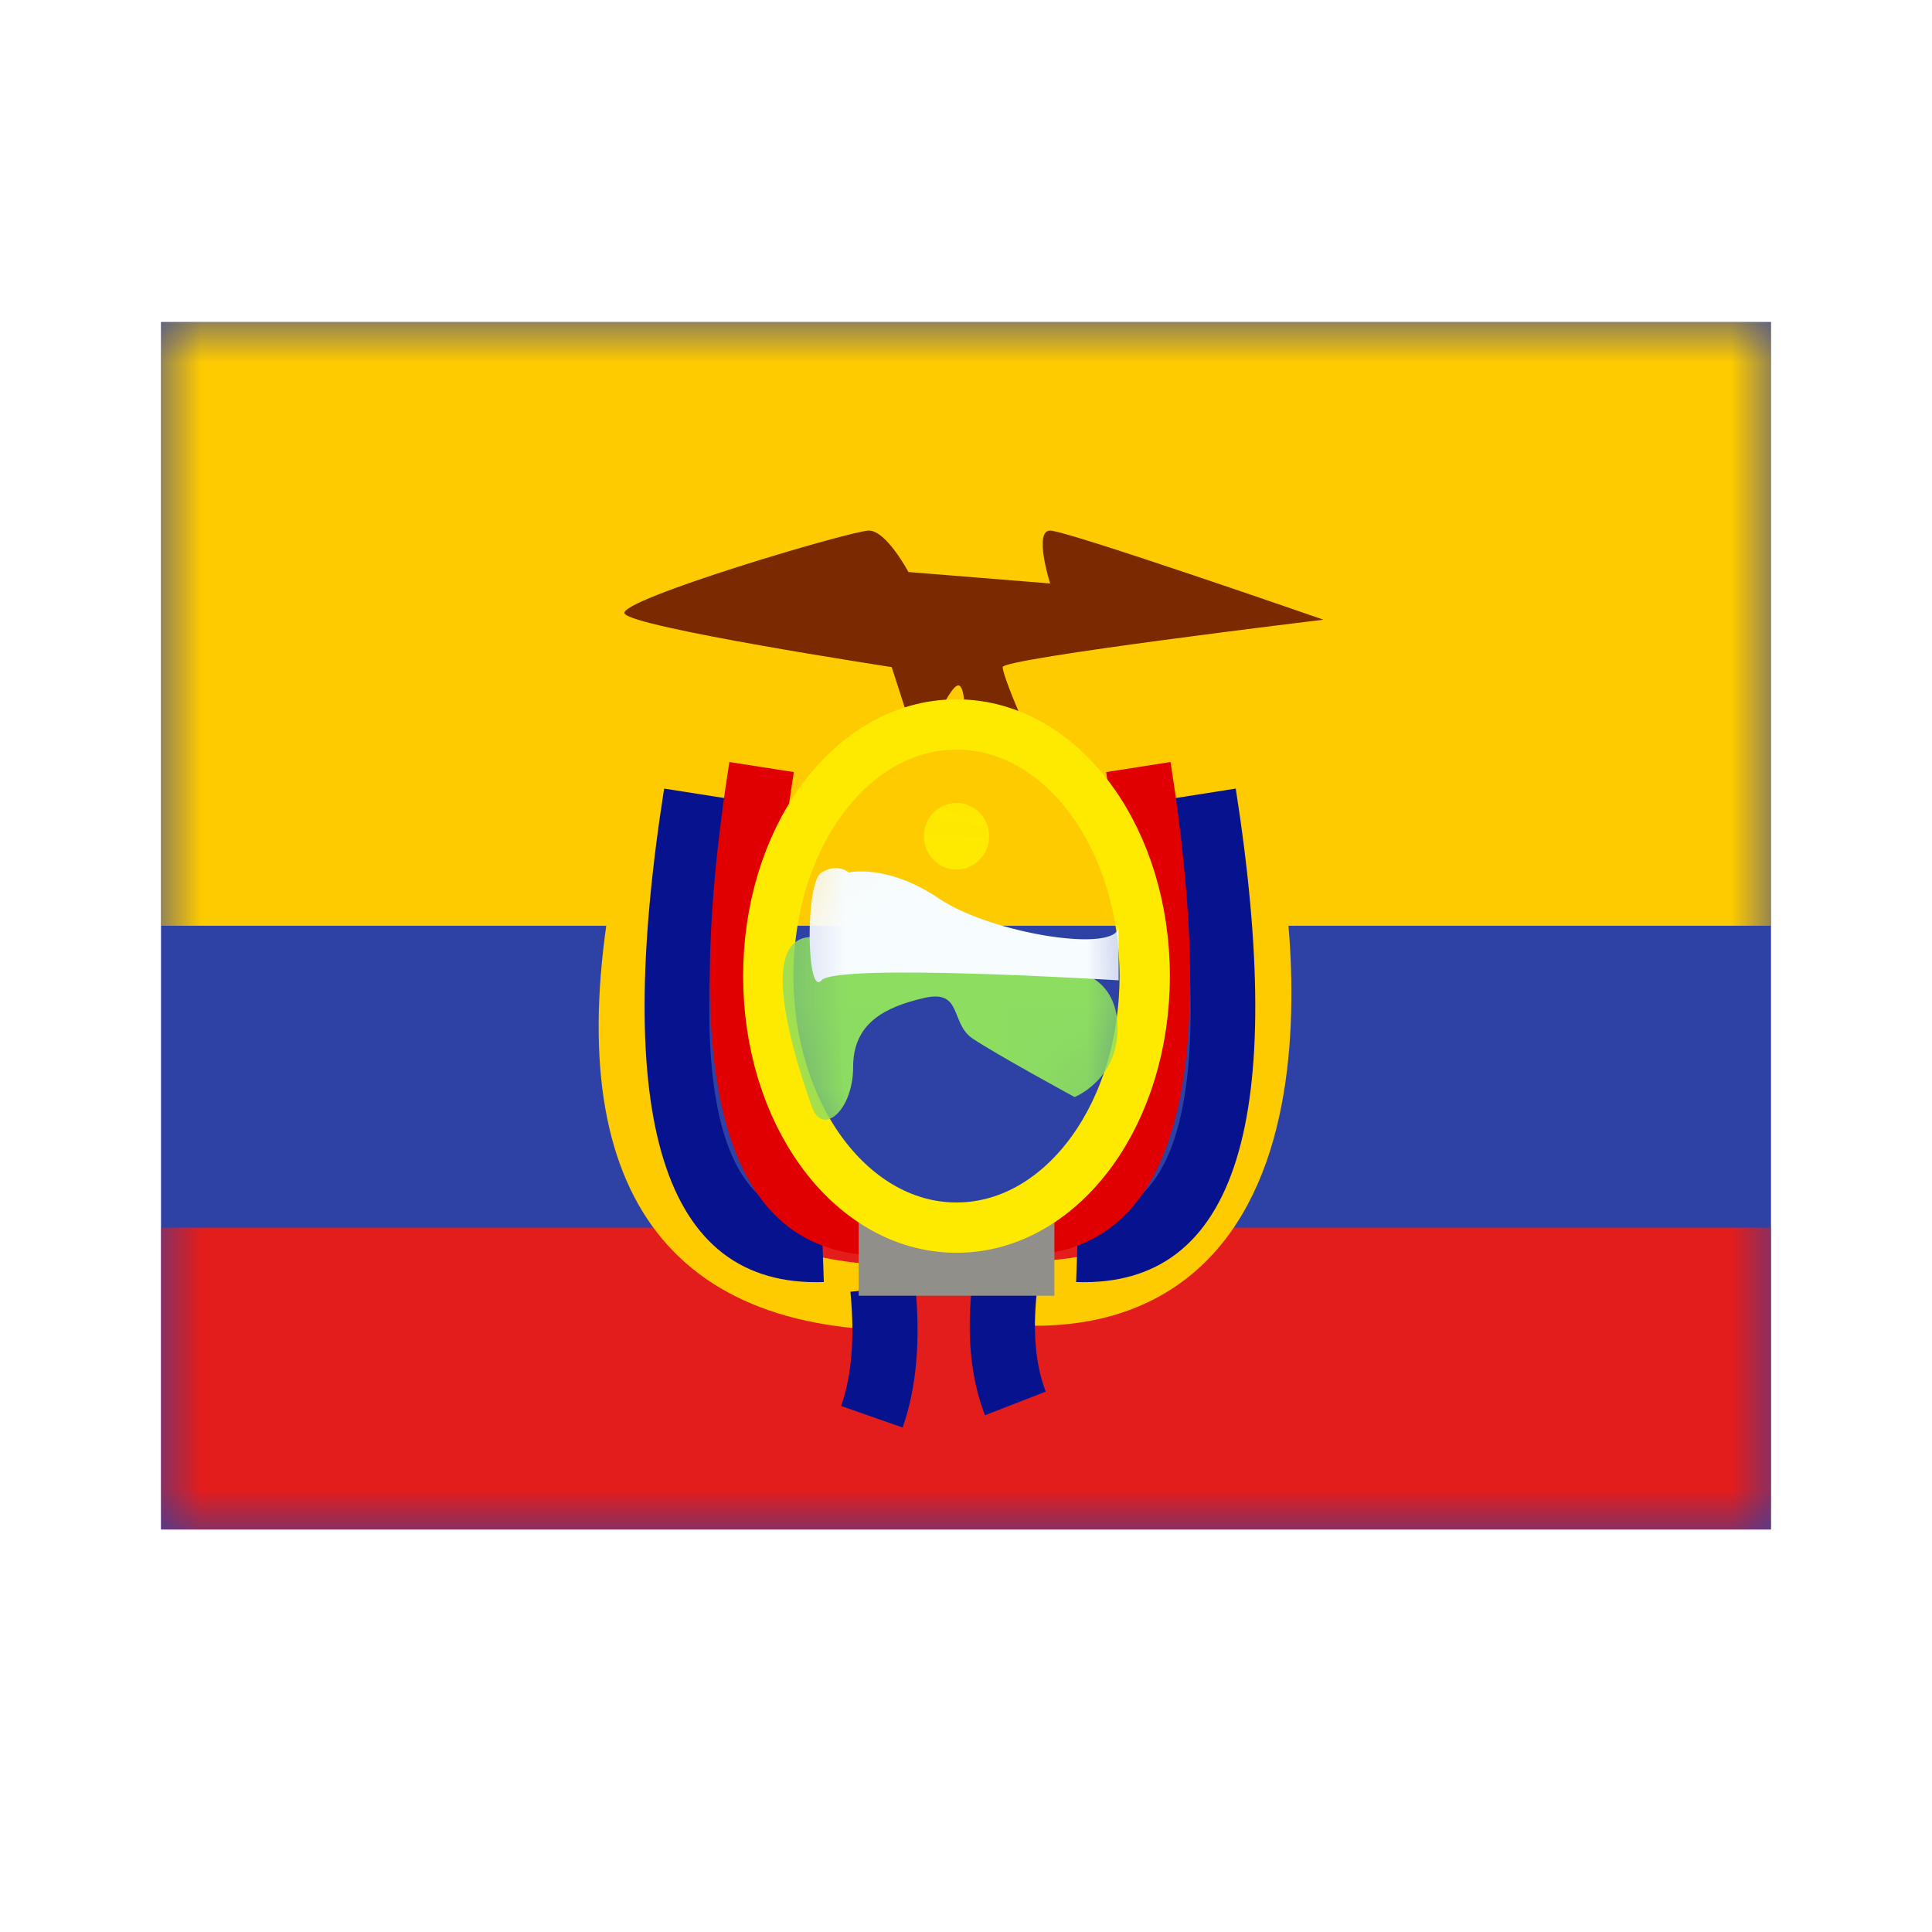 <svg width="24" height="24" viewBox="0 0 24 24" fill="none" xmlns="http://www.w3.org/2000/svg">
<rect width="24" height="24" fill="white"/>
<path fill-rule="evenodd" clip-rule="evenodd" d="M2 4V19H22V4H2Z" fill="#2E42A5"/>
<mask id="mask0_270_60948" style="mask-type:luminance" maskUnits="userSpaceOnUse" x="2" y="4" width="20" height="15">
<path fill-rule="evenodd" clip-rule="evenodd" d="M2 4V19H22V4H2Z" fill="white"/>
</mask>
<g mask="url(#mask0_270_60948)">
<path fill-rule="evenodd" clip-rule="evenodd" d="M2 4V11.5H22V4H2Z" fill="#FECA00"/>
<path fill-rule="evenodd" clip-rule="evenodd" d="M2 15.25V19H22V15.25H2Z" fill="#E31D1C"/>
<path fill-rule="evenodd" clip-rule="evenodd" d="M7.758 7.62C7.683 7.45 10.577 6.591 10.794 6.591C11.011 6.591 11.285 7.106 11.285 7.106L13.045 7.248C13.045 7.248 12.837 6.591 13.045 6.591C13.253 6.591 16.44 7.698 16.44 7.698C16.44 7.698 12.456 8.178 12.456 8.287C12.456 8.395 12.717 8.988 12.717 8.988L11.981 9.23C11.981 9.23 12.024 8.514 11.904 8.514C11.784 8.514 11.427 9.37 11.427 9.37L11.077 8.287C11.077 8.287 7.833 7.79 7.758 7.62Z" fill="#7B2900"/>
<path d="M7.77 10.261L8.558 10.45C7.734 13.897 8.496 15.551 10.842 15.704L10.789 16.513C7.849 16.32 6.843 14.138 7.77 10.261Z" fill="#FECA00"/>
<path d="M8.25 9.796L9.051 9.922C8.486 13.53 8.938 15.161 10.206 15.116L10.234 15.926C8.209 15.997 7.615 13.854 8.25 9.796Z" fill="#07138E"/>
<path d="M9.06 9.466L9.861 9.591C9.296 13.199 9.748 14.83 11.016 14.786L11.044 15.595C9.02 15.667 8.425 13.523 9.06 9.466Z" fill="#E10001"/>
<path d="M10.564 16.046L11.37 15.967C11.437 16.65 11.386 17.239 11.213 17.733L10.449 17.466C10.579 17.093 10.62 16.619 10.564 16.046Z" fill="#07138E"/>
<path d="M15.437 10.355C15.437 10.355 16.729 16.163 12.75 16.063" stroke="#FECA00" stroke-width="0.81"/>
<path d="M15.351 9.796L14.551 9.922C15.116 13.53 14.664 15.161 13.396 15.116L13.368 15.926C15.392 15.997 15.986 13.854 15.351 9.796Z" fill="#07138E"/>
<path d="M14.541 9.466L13.741 9.591C14.306 13.199 13.853 14.83 12.586 14.786L12.557 15.595C14.582 15.667 15.176 13.523 14.541 9.466Z" fill="#E10001"/>
<path d="M12.88 16.05L12.075 15.963C12.007 16.587 12.059 17.127 12.236 17.581L12.991 17.287C12.865 16.964 12.826 16.553 12.88 16.05Z" fill="#07138E"/>
<rect x="10.667" y="14.938" width="2.431" height="1.158" fill="#908F89"/>
<path d="M11.882 15.25C12.567 15.25 13.159 14.864 13.568 14.296C13.977 13.729 14.22 12.96 14.22 12.125C14.22 11.29 13.977 10.521 13.568 9.954C13.159 9.386 12.567 9 11.882 9C11.197 9 10.605 9.386 10.196 9.954C9.787 10.521 9.544 11.29 9.544 12.125C9.544 12.96 9.787 13.729 10.196 14.296C10.605 14.864 11.197 15.25 11.882 15.25Z" stroke="#FEE901" stroke-width="0.625"/>
<mask id="mask1_270_60948" style="mask-type:luminance" maskUnits="userSpaceOnUse" x="9" y="8" width="6" height="8">
<path d="M11.882 15.25C12.567 15.25 13.159 14.864 13.568 14.296C13.977 13.729 14.22 12.96 14.22 12.125C14.22 11.29 13.977 10.521 13.568 9.954C13.159 9.386 12.567 9 11.882 9C11.197 9 10.605 9.386 10.196 9.954C9.787 10.521 9.544 11.29 9.544 12.125C9.544 12.96 9.787 13.729 10.196 14.296C10.605 14.864 11.197 15.25 11.882 15.25Z" fill="white" stroke="white" stroke-width="0.625"/>
</mask>
<g mask="url(#mask1_270_60948)">
<path fill-rule="evenodd" clip-rule="evenodd" d="M13.349 13.628C13.349 13.628 12.364 13.092 12.082 12.901C11.799 12.71 11.962 12.284 11.475 12.398C10.989 12.512 10.598 12.71 10.598 13.254C10.598 13.798 10.215 14.121 10.085 13.749C9.955 13.378 9.342 11.64 10.085 11.64C10.828 11.64 12.564 12.03 13.075 12.03C13.586 12.03 13.883 12.295 13.883 12.775C13.883 13.419 13.349 13.628 13.349 13.628Z" fill="#8DDD61"/>
<path fill-rule="evenodd" clip-rule="evenodd" d="M11.882 10.802C12.106 10.802 12.287 10.616 12.287 10.388C12.287 10.159 12.106 9.974 11.882 9.974C11.658 9.974 11.477 10.159 11.477 10.388C11.477 10.616 11.658 10.802 11.882 10.802Z" fill="#FEE901"/>
<path fill-rule="evenodd" clip-rule="evenodd" d="M10.543 10.838C10.543 10.838 11.015 10.724 11.666 11.163C12.317 11.601 13.896 11.851 13.896 11.507C13.896 11.163 13.896 12.178 13.896 12.178C13.896 12.178 10.393 11.96 10.205 12.178C10.018 12.396 9.999 10.96 10.205 10.838C10.411 10.716 10.543 10.838 10.543 10.838Z" fill="#F7FCFF"/>
</g>
</g>
</svg>
